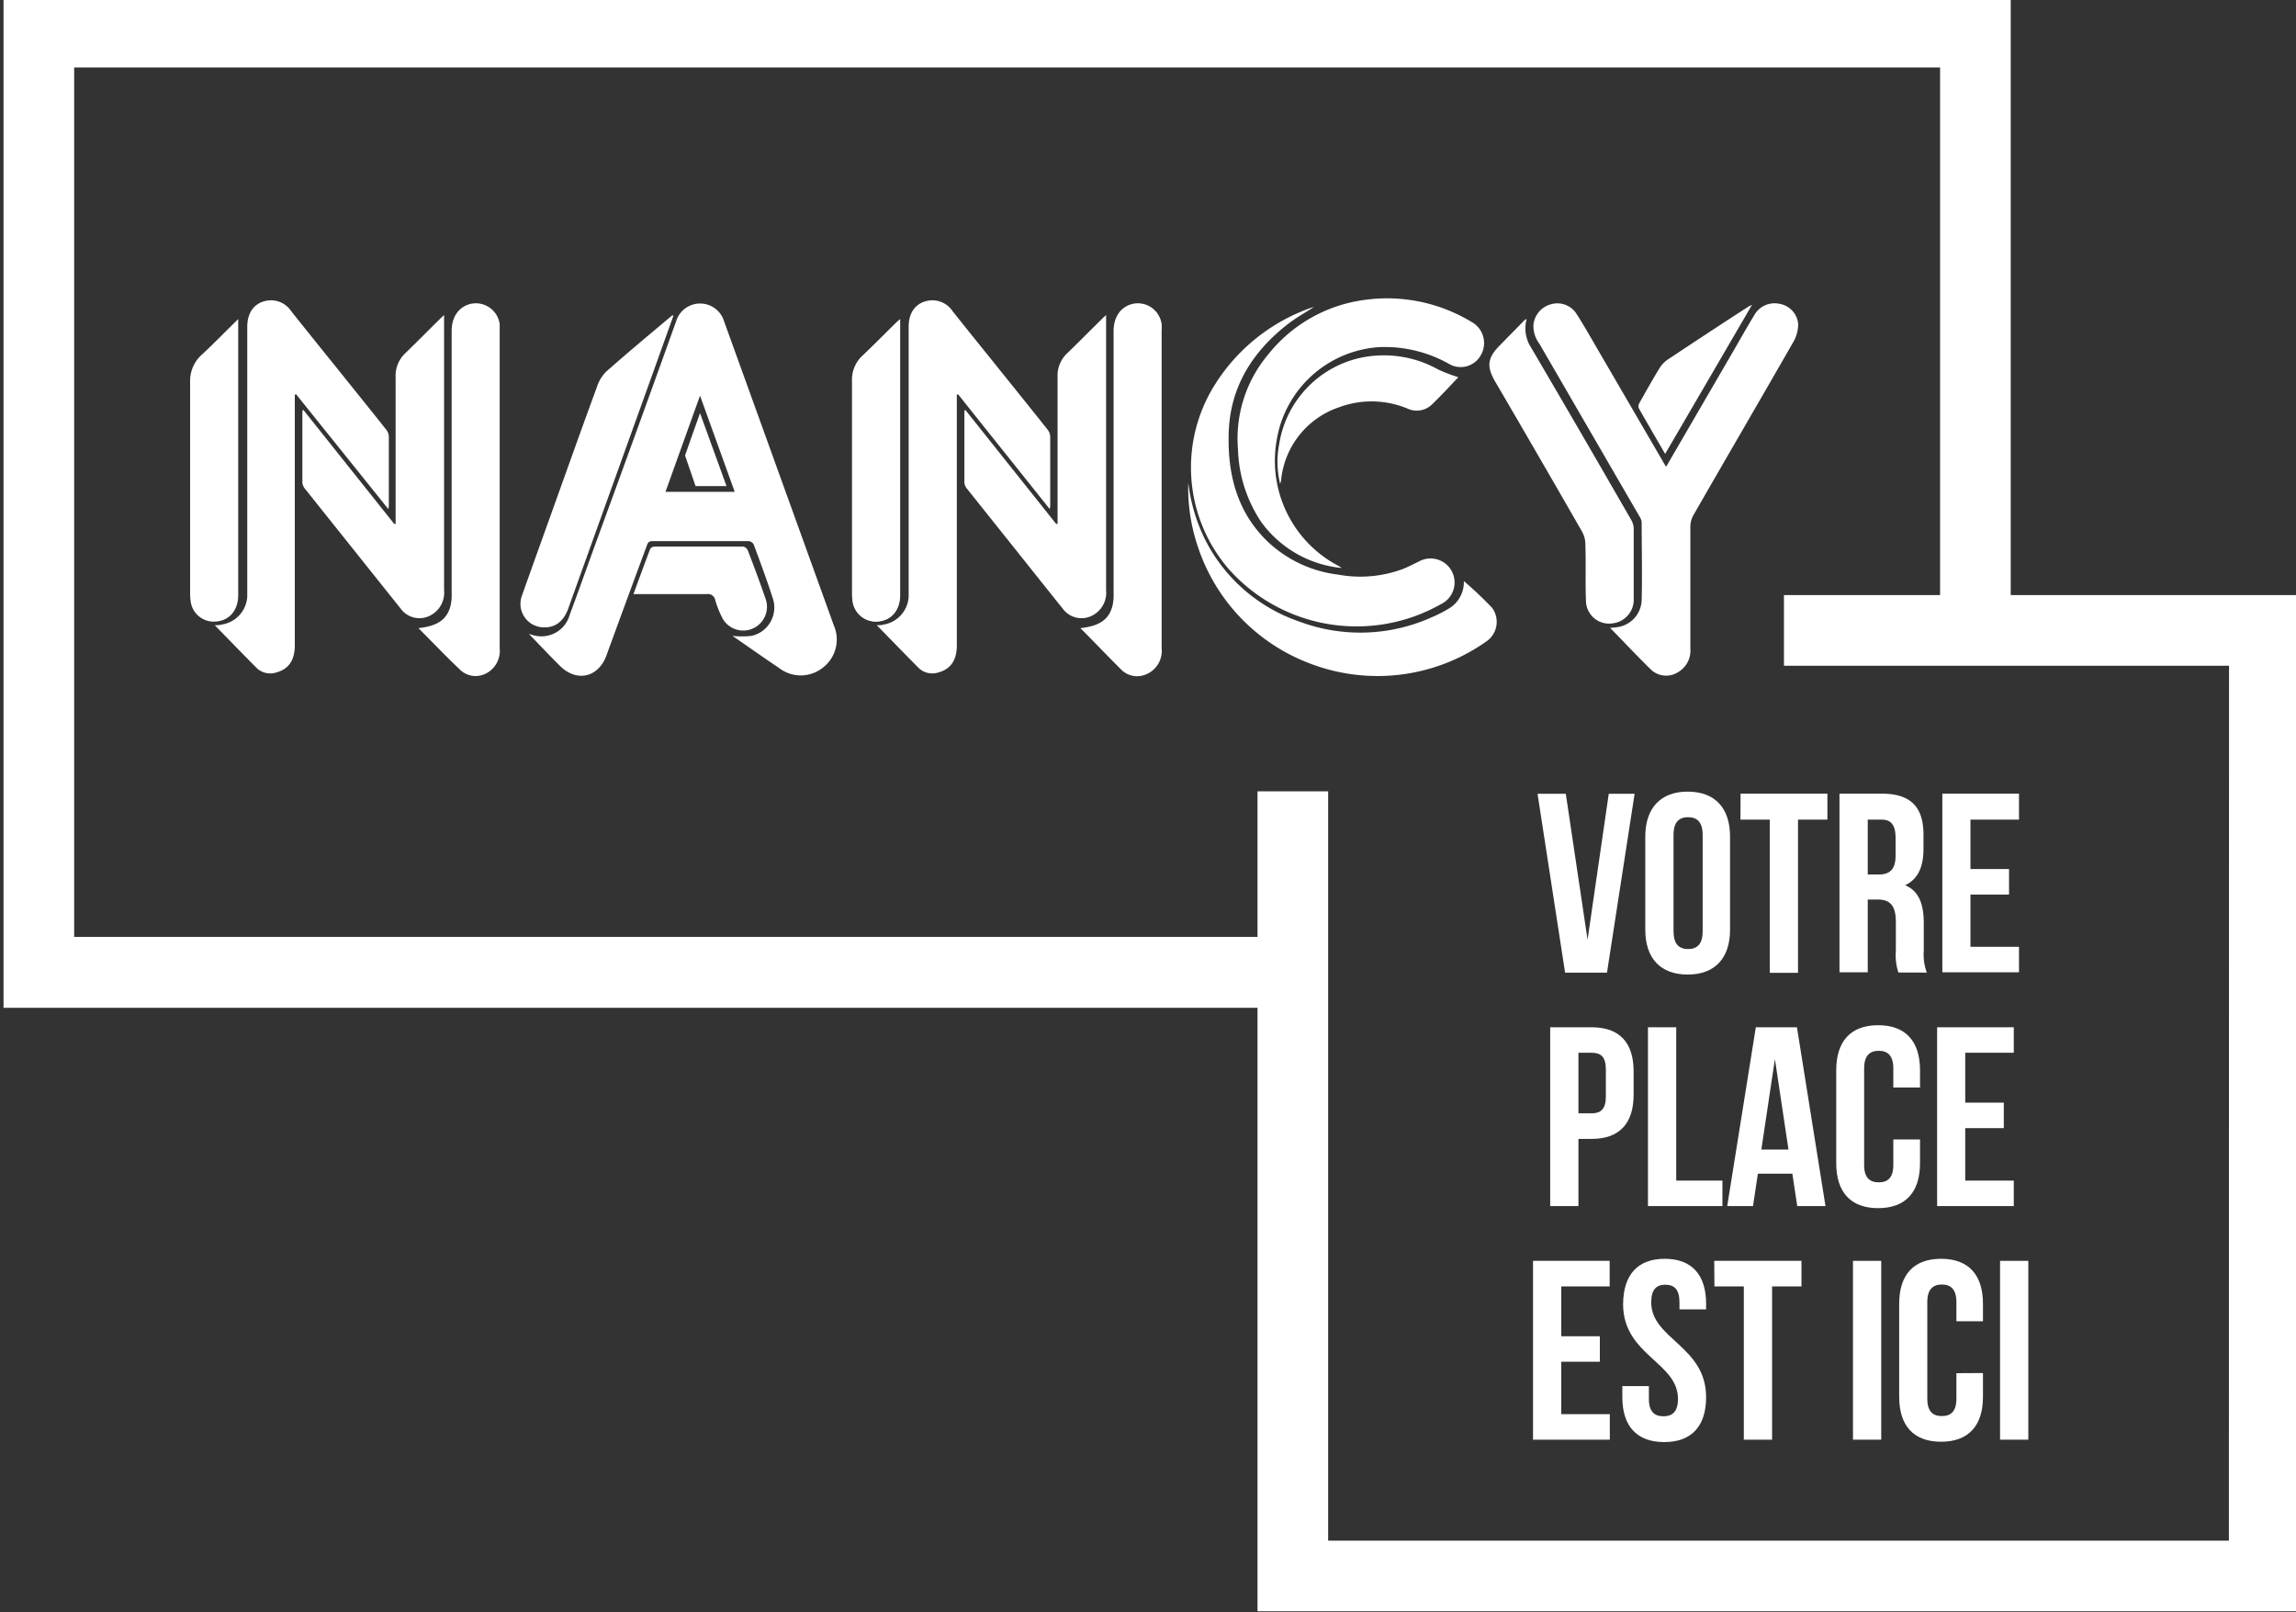 <svg id="Calque_1" data-name="Calque 1" xmlns="http://www.w3.org/2000/svg" viewBox="0 0 325 228.16"><rect x="0" y="0" width="325" height="228.16" fill="#333333" stroke="none"/><defs><style>.cls-1{fill:#fff;}</style></defs><title>logo_nancy_site__</title><path class="cls-1" d="M224.72,133l3-20.65h3.66l-3.91,25.31h-5.93l-3.9-25.31h4Z"/><path class="cls-1" d="M232.89,118.41c0-4,2.13-6.37,6-6.37s6,2.32,6,6.37v13.16c0,4.05-2.14,6.36-6,6.36s-6-2.31-6-6.36Zm4,13.41c0,1.81.79,2.5,2.06,2.5s2.06-.69,2.06-2.5V118.15c0-1.81-.8-2.49-2.06-2.49s-2.06.68-2.06,2.49Z"/><path class="cls-1" d="M246.38,112.33h12.29V116h-4.16v21.69h-4V116h-4.15Z"/><path class="cls-1" d="M268.72,137.64a7.9,7.9,0,0,1-.36-3.11v-4c0-2.35-.79-3.22-2.6-3.22h-1.38v10.3h-4V112.33h6c4.12,0,5.89,1.92,5.89,5.82v2c0,2.61-.83,4.31-2.6,5.14,2,.83,2.64,2.75,2.64,5.39v3.9a7.4,7.4,0,0,0,.43,3.07ZM264.38,116v7.77h1.56c1.48,0,2.38-.65,2.38-2.67v-2.5c0-1.81-.61-2.6-2-2.6Z"/><path class="cls-1" d="M278.92,123h5.46v3.61h-5.46V134h6.87v3.61H274.94V112.33h10.85V116h-6.87Z"/><path class="cls-1" d="M231.24,151.65v3.29c0,4.05-2,6.25-5.93,6.25h-1.88v9.51h-4V145.39h5.85C229.29,145.39,231.24,147.6,231.24,151.65ZM223.43,149v8.57h1.88c1.27,0,2-.58,2-2.39v-3.8c0-1.8-.69-2.38-2-2.38Z"/><path class="cls-1" d="M233.27,145.39h4v21.7h6.54v3.61H233.27Z"/><path class="cls-1" d="M258.4,170.7h-4l-.69-4.59h-4.88l-.69,4.59h-3.65l4.05-25.31h5.82Zm-9.08-8h3.84l-1.92-12.81Z"/><path class="cls-1" d="M271.78,161.27v3.36c0,4.05-2,6.36-5.93,6.36s-5.93-2.31-5.93-6.36V151.47c0-4.05,2-6.37,5.93-6.37s5.93,2.32,5.93,6.37v2.45H268v-2.71c0-1.81-.8-2.49-2.06-2.49s-2.07.68-2.07,2.49v13.67c0,1.81.8,2.46,2.07,2.46s2.06-.65,2.06-2.46v-3.61Z"/><path class="cls-1" d="M278.18,156.06h5.46v3.61h-5.46v7.42h6.87v3.61H274.2V145.39h10.85V149h-6.87Z"/><path class="cls-1" d="M221,189.12h5.46v3.61H221v7.42h6.87v3.61H217V178.45h10.85v3.62H221Z"/><path class="cls-1" d="M235.64,178.16c3.87,0,5.86,2.31,5.86,6.37v.79h-3.77v-1c0-1.81-.72-2.49-2-2.49s-2,.68-2,2.49c0,5.21,7.77,6.19,7.77,13.42,0,4.05-2,6.36-5.93,6.36s-5.93-2.31-5.93-6.36v-1.56h3.76v1.81c0,1.81.8,2.46,2.06,2.46s2.06-.65,2.06-2.46c0-5.21-7.77-6.18-7.77-13.41C229.78,180.47,231.77,178.16,235.64,178.16Z"/><path class="cls-1" d="M242.65,178.45H255v3.62h-4.16v21.69h-4V182.07h-4.16Z"/><path class="cls-1" d="M262.29,178.45h4v25.31h-4Z"/><path class="cls-1" d="M280.69,194.33v3.36c0,4.05-2,6.36-5.93,6.36s-5.93-2.31-5.93-6.36V184.53c0-4.06,2-6.37,5.93-6.37s5.93,2.31,5.93,6.37V187h-3.76v-2.71c0-1.81-.8-2.49-2.06-2.49s-2.06.68-2.06,2.49v13.67c0,1.81.79,2.46,2.06,2.46s2.06-.65,2.06-2.46v-3.61Z"/><path class="cls-1" d="M283.11,178.45h4v25.31h-4Z"/><path class="cls-1" d="M103.68,90a13.29,13.29,0,0,0,2.69,0,4.11,4.11,0,0,0,3-5.38c-.82-2.55-1.76-5.07-2.69-7.58a.93.93,0,0,0-.69-.45c-4.56,0-9.12,0-13.68,0-.58,0-.65.36-.79.74Q88.67,85,85.85,92.75c-1.14,3.14-4.22,3.85-6.58,1.5-1.49-1.48-2.93-3-4.4-4.53a9.44,9.44,0,0,0,1,.27,4.14,4.14,0,0,0,4.76-2.94c1.21-3.25,2.37-6.52,3.55-9.78Q90,61.4,95.69,45.52a3.55,3.55,0,0,1,6.82,0q7.77,21.51,15.52,43a5,5,0,0,1-1.59,6,5,5,0,0,1-6.19,0C108.07,93.07,105.92,91.53,103.68,90ZM99.09,56c-1.69,4.69-3.28,9.13-4.89,13.61H104Z"/><path class="cls-1" d="M235.84,66.06c3.28-5.65,6.51-11.19,9.73-16.74.89-1.54,1.76-3.09,2.69-4.61A3.3,3.3,0,0,1,251.89,43a3.19,3.19,0,0,1,2.64,2.79,5,5,0,0,1-.61,2.48c-4.71,8.22-9.49,16.41-14.21,24.63a3.35,3.35,0,0,0-.44,1.63c0,5.76,0,11.51,0,17.27a3.51,3.51,0,0,1-1.72,3.32,3.13,3.13,0,0,1-3.76-.26c-2-1.94-3.92-4-5.88-6a10,10,0,0,0,1.27-.14,4,4,0,0,0,3.2-3.81c.09-3.65,0-7.31,0-11a1.79,1.79,0,0,0-.3-.8L217.9,48.65a4.17,4.17,0,0,1-.84-2.7,3.36,3.36,0,0,1,2.46-2.88,3.22,3.22,0,0,1,3.57,1.25c1.1,1.69,2.08,3.45,3.09,5.18l9.38,16.11C235.63,65.74,235.71,65.86,235.84,66.06Z"/><path class="cls-1" d="M41.73,55.87v1q0,17.22,0,34.46c0,2.11-.88,3.38-2.61,3.84a2.78,2.78,0,0,1-2.72-.56c-2-2-4-4.08-6-6.12.3,0,.67,0,1-.1A4.24,4.24,0,0,0,35,84.4c0-.34,0-.7,0-1.05V46.27c0-2.06,1-3.43,2.85-3.73a3.45,3.45,0,0,1,3.4,1.54c2.09,2.63,4.2,5.24,6.31,7.86,2.36,2.94,4.73,5.87,7.07,8.82a1.73,1.73,0,0,1,.41,1c0,3.24,0,6.48,0,9.73,0,.11,0,.22-.07.56L41.91,55.8Z"/><path class="cls-1" d="M42.93,58,55.8,74.15l.2,0v-.87c0-6.63,0-13.27,0-19.9A4.37,4.37,0,0,1,57.36,50c1.68-1.62,3.31-3.29,5-4.94.18-.19.38-.35.5-.47v1.87q0,18.54,0,37.07a3.65,3.65,0,0,1-2,3.61,3.28,3.28,0,0,1-4.14-1c-2-2.49-4-5-6-7.51-2.5-3.13-5-6.25-7.49-9.38a1.71,1.71,0,0,1-.43-.91c0-3.39,0-6.77,0-10.16Z"/><path class="cls-1" d="M186,43.44c-1.32.86-2.62,1.58-3.77,2.48-5,3.91-8.14,8.94-8.31,15.42-.16,5.82,1.19,11.2,5.6,15.39a17.57,17.57,0,0,0,9.92,4.6,17.26,17.26,0,0,0,9.22-.83c.72-.3,1.42-.66,2.13-1a3.4,3.4,0,1,1,3.19,6,24.23,24.23,0,0,1-30-4.9A22,22,0,0,1,172,54.39a26.39,26.39,0,0,1,13.57-10.82C185.69,43.52,185.83,43.5,186,43.44Z"/><path class="cls-1" d="M59.23,88.9c2.72-.29,4.07-1.23,4.56-3.22a7.34,7.34,0,0,0,.14-1.82q0-18.49,0-37c0-2,1-3.42,2.64-3.84a3.4,3.4,0,0,1,4.16,2.85c0,.32,0,.64,0,1q0,22.44,0,44.88a3.59,3.59,0,0,1-2.15,3.67A3.17,3.17,0,0,1,65,94.67C63.05,92.82,61.2,90.88,59.23,88.9Z"/><path class="cls-1" d="M189.93,80.39a15.94,15.94,0,0,1-11.38-6.48,19.44,19.44,0,0,1-3.31-10.27,18.5,18.5,0,0,1,4.24-13.43A20.91,20.91,0,0,1,193,42.47a23.06,23.06,0,0,1,15.24,3.06,3.41,3.41,0,0,1,1.41,4.67,3.26,3.26,0,0,1-4.6,1.27,18.53,18.53,0,0,0-9.83-2.34,15.74,15.74,0,0,0-14.52,13.26,16.8,16.8,0,0,0,8.83,17.74C189.65,80.21,189.79,80.3,189.93,80.39Z"/><path class="cls-1" d="M216.1,45.15a5,5,0,0,0,.65,4.08q7.13,12.15,14.15,24.36a2.53,2.53,0,0,1,.35,1.13c0,3.3,0,6.6,0,9.9a3.37,3.37,0,0,1-2.9,3.59,3.27,3.27,0,0,1-3.85-3c-.11-2.74,0-5.49-.09-8.23a3.68,3.68,0,0,0-.46-1.72Q217.83,64.59,211.64,54c-1.24-2.13-1.09-3.34.62-5.08l3.56-3.63A2.6,2.6,0,0,1,216.1,45.15Z"/><path class="cls-1" d="M95.32,44.69l-3.06,8.54Q86.34,69.69,80.43,86.14c-.69,1.93-2,2.82-3.81,2.63a3.33,3.33,0,0,1-2.71-4.55c1.94-5.47,3.91-10.92,5.86-16.38,1.56-4.34,3.1-8.68,4.7-13a5.51,5.51,0,0,1,1.31-2.22c3.08-2.73,6.25-5.36,9.39-8Z"/><path class="cls-1" d="M33.72,45.16V84.22c0,2.17-1.26,3.63-3.2,3.75A3.29,3.29,0,0,1,27,85.19a9.32,9.32,0,0,1-.09-1.4c0-9.9,0-19.8,0-29.7a5,5,0,0,1,1.64-3.88C30.34,48.56,32,46.83,33.72,45.16Z"/><path class="cls-1" d="M135.44,55.87v1q0,17.22,0,34.46c0,2.11-.88,3.38-2.61,3.84a2.78,2.78,0,0,1-2.72-.56c-2-2-4-4.08-6-6.12.3,0,.67,0,1-.1a4.24,4.24,0,0,0,3.51-3.94c0-.34,0-.7,0-1.05V46.27c0-2.06,1-3.43,2.85-3.73a3.45,3.45,0,0,1,3.4,1.54c2.09,2.63,4.2,5.24,6.31,7.86,2.36,2.94,4.73,5.87,7.07,8.82a1.73,1.73,0,0,1,.41,1c0,3.24,0,6.48,0,9.73,0,.11,0,.22-.07.56L135.61,55.8Z"/><path class="cls-1" d="M136.63,58,149.5,74.15l.2,0v-.87c0-6.63,0-13.27,0-19.9A4.33,4.33,0,0,1,151.06,50c1.68-1.62,3.32-3.29,5-4.94.18-.19.38-.35.51-.47v1.87q0,18.54,0,37.07a3.63,3.63,0,0,1-2,3.61,3.28,3.28,0,0,1-4.14-1c-2-2.49-4-5-6-7.51q-3.75-4.7-7.49-9.38a1.71,1.71,0,0,1-.43-.91c0-3.39,0-6.77,0-10.16Z"/><path class="cls-1" d="M152.93,88.9c2.72-.29,4.07-1.23,4.56-3.22a7.34,7.34,0,0,0,.14-1.82q0-18.49,0-37c0-2,1-3.42,2.64-3.84a3.4,3.4,0,0,1,4.16,2.85,7.71,7.71,0,0,1,0,1q0,22.44,0,44.88a3.58,3.58,0,0,1-2.15,3.67,3.17,3.17,0,0,1-3.64-.72C156.75,92.82,154.9,90.88,152.93,88.9Z"/><path class="cls-1" d="M127.42,45.16V84.22c0,2.17-1.26,3.63-3.2,3.75a3.29,3.29,0,0,1-3.48-2.78,9.32,9.32,0,0,1-.08-1.4c0-9.9,0-19.8,0-29.7a4.91,4.91,0,0,1,1.63-3.88C124,48.56,125.73,46.83,127.42,45.16Z"/><path class="cls-1" d="M127.37,45.2v39c0,2.18-1.26,3.64-3.21,3.75a3.3,3.3,0,0,1-3.46-2.7,8.17,8.17,0,0,1-.1-1.4q0-14.94,0-29.88a4.65,4.65,0,0,1,1.51-3.66c1.62-1.52,3.17-3.11,4.76-4.67Z"/><path class="cls-1" d="M207.21,82.24a54.77,54.77,0,0,1,4,3.79,3.36,3.36,0,0,1-.94,4.84,26.69,26.69,0,0,1-24.94,3,26.56,26.56,0,0,1-15.79-16.55,25.9,25.9,0,0,1-1.34-9,24.58,24.58,0,0,0,2.3,7.88A23.41,23.41,0,0,0,184,88a24.6,24.6,0,0,0,18.76-.68A17.79,17.79,0,0,0,205,86.18,4.34,4.34,0,0,0,207.21,82.24Z"/><path class="cls-1" d="M206.43,53.39c-1.16,1.21-2.41,2.59-3.76,3.88a3.09,3.09,0,0,1-3.43.56,13.25,13.25,0,0,0-9.75-.17,12.15,12.15,0,0,0-8.14,10.18c0,.19-.08.38-.14.66a13,13,0,0,1-.15-5.58,14.87,14.87,0,0,1,11.48-12.27,15.77,15.77,0,0,1,11.1,1.68A24.71,24.71,0,0,0,206.43,53.39Z"/><path class="cls-1" d="M89.67,84.08c.81-2.21,1.57-4.31,2.37-6.4a.8.8,0,0,1,.61-.32q6.27,0,12.53,0a.89.89,0,0,1,.65.48c.89,2.31,1.76,4.63,2.57,7a3.36,3.36,0,0,1-6.15,2.64,15.13,15.13,0,0,1-1-2.51,1.06,1.06,0,0,0-1.22-.89c-3.1,0-6.19,0-9.29,0Z"/><path class="cls-1" d="M235.7,64.24c-1.29-2.23-2.53-4.34-3.73-6.47a.83.83,0,0,1,.07-.7c.94-1.67,1.88-3.35,2.89-5a4.17,4.17,0,0,1,1.21-1.23c3.77-2.5,7.55-5,11.33-7.43.11-.07.24-.12.53-.27C243.86,50.26,239.82,57.18,235.7,64.24Z"/><path class="cls-1" d="M98.46,68.8h4.38c-1.24-3.41-2.46-6.76-3.75-10.33-.73,2.05-1.43,4-2.12,6Z"/><path class="cls-1" d="M284.62,84.22V-.45H.5V142.64H178v85.41H325.5V84.22ZM315.5,218.05H188V112H178v20.6H10.5V9.55H274.62V84.22h-22.1v10h63Z"/></svg>